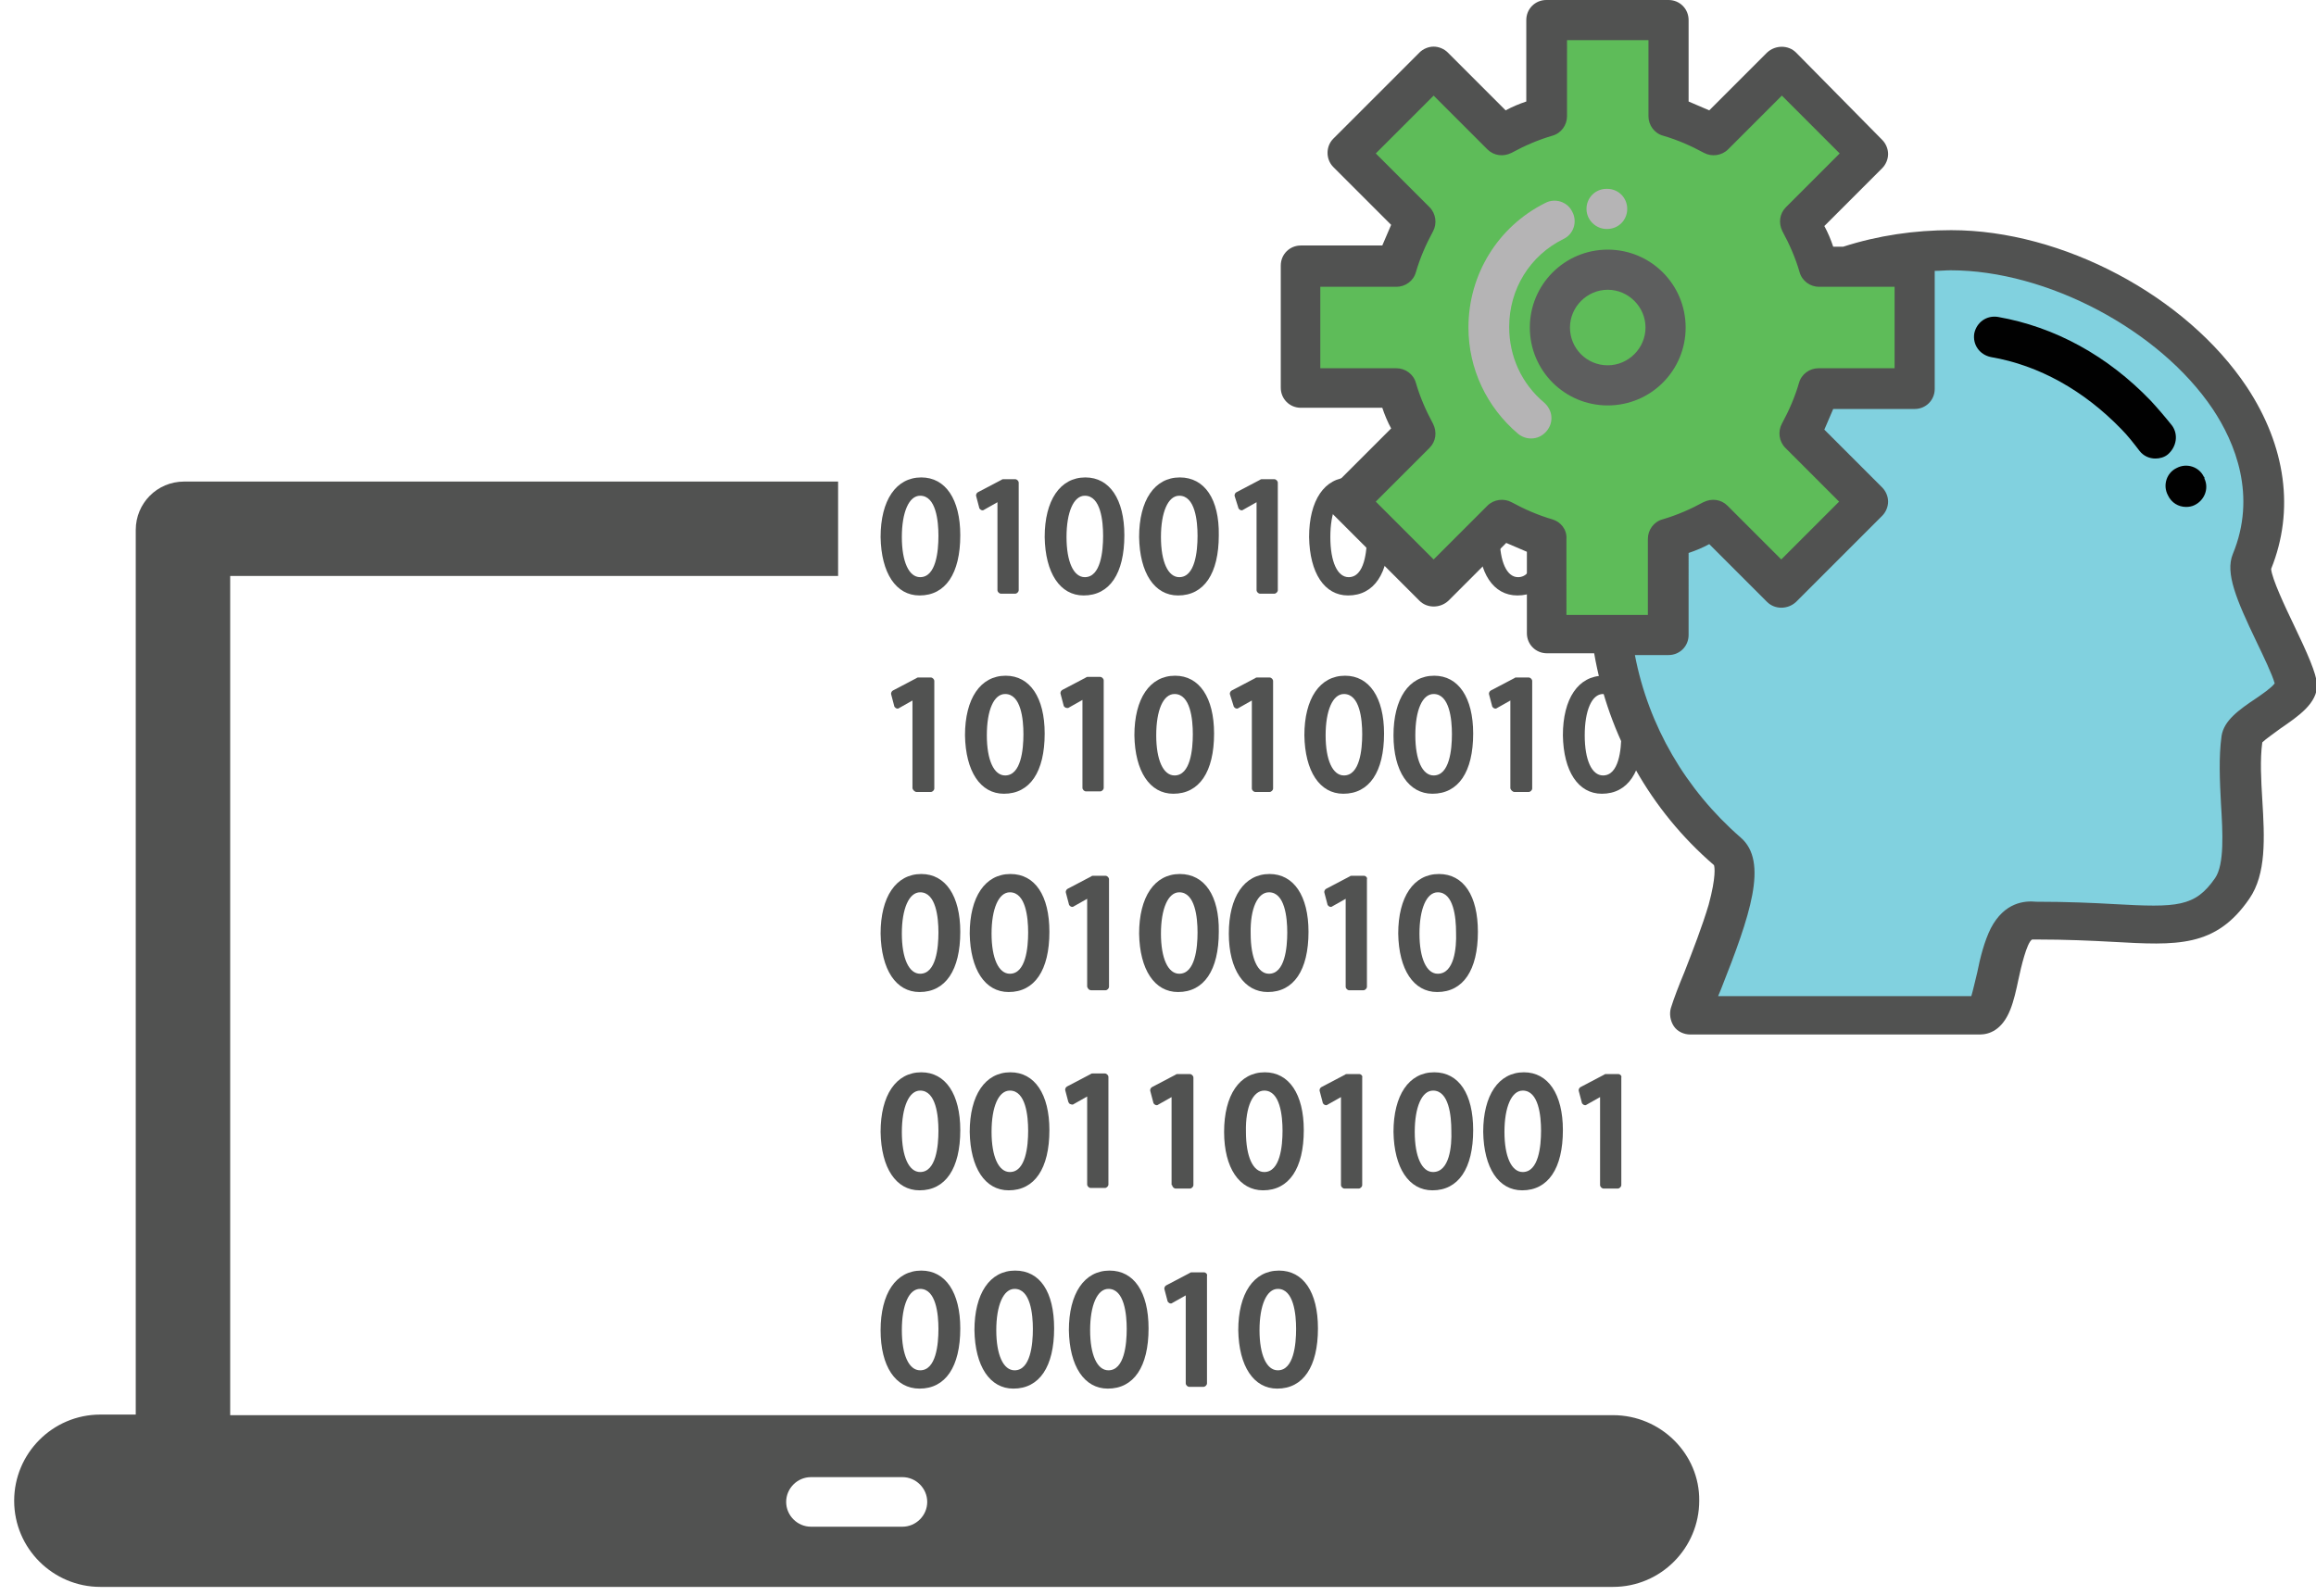 <?xml version="1.0" encoding="utf-8"?>
<!-- Generator: Adobe Illustrator 21.0.0, SVG Export Plug-In . SVG Version: 6.00 Build 0)  -->
<svg version="1.1" id="Layer_1" xmlns="http://www.w3.org/2000/svg" xmlns:xlink="http://www.w3.org/1999/xlink" x="0px" y="0px"
	 viewBox="0 0 392.4 270.4" style="enable-background:new 0 0 392.4 270.4;" xml:space="preserve">
<style type="text/css">
	.st0{fill:#515251;}
	.st1{fill:#E34025;}
	.st2{fill:#5EBC59;}
	.st3{fill:#81D1DF;}
	.st4{fill:#010101;}
	.st5{fill:#B5B4B5;}
	.st6{fill:#5D5E5E;}
</style>
<g>
	<g>
		<g>
			<g>
				<path class="st0" d="M156.1,80.9c-4.3,0-6.9,3.9-6.9,10.1c0.1,6.1,2.6,9.9,6.6,9.9c4.4,0,6.9-3.7,6.9-10.2
					C162.7,84.6,160.2,80.9,156.1,80.9z M155.9,97.8c-1.9,0-3.1-2.6-3.1-6.8c0-4.2,1.2-7,3.1-7c2.7,0,3.1,4.3,3.1,6.8
					C159,93.4,158.6,97.8,155.9,97.8z"/>
			</g>
			<g>
				<path class="st0" d="M165.9,86c0,0.2,0.2,0.3,0.3,0.4c0.2,0.1,0.4,0.1,0.5,0l2.3-1.3V100c0,0.3,0.3,0.6,0.6,0.6h2.4
					c0.3,0,0.6-0.3,0.6-0.6V81.8c0-0.3-0.3-0.6-0.6-0.6H170c-0.1,0-0.2,0-0.3,0.1l-4,2.1c-0.2,0.1-0.4,0.4-0.3,0.7L165.9,86z"/>
			</g>
			<g>
				<path class="st0" d="M183.6,100.9c4.4,0,6.9-3.7,6.9-10.2c0-6.1-2.5-9.8-6.6-9.8c-4.3,0-6.9,3.9-6.9,10.1
					C177.1,97.1,179.6,100.9,183.6,100.9z M183.8,84c2.7,0,3.1,4.3,3.1,6.8c0,2.6-0.4,7-3.1,7c-1.9,0-3.1-2.6-3.1-6.8
					C180.7,86.8,181.9,84,183.8,84z"/>
			</g>
			<g>
				<path class="st0" d="M199.9,80.9c-4.3,0-6.9,3.9-6.9,10.1c0.1,6.1,2.6,9.9,6.6,9.9c4.4,0,6.9-3.7,6.9-10.2
					C206.6,84.6,204.1,80.9,199.9,80.9z M199.8,97.8c-1.9,0-3.1-2.6-3.1-6.8c0-4.2,1.2-7,3.1-7c2.7,0,3.1,4.3,3.1,6.8
					C202.9,93.4,202.5,97.8,199.8,97.8z"/>
			</g>
			<g>
				<path class="st0" d="M209.8,86c0,0.2,0.2,0.3,0.3,0.4c0.2,0.1,0.4,0.1,0.5,0l2.3-1.3V100c0,0.3,0.3,0.6,0.6,0.6h2.4
					c0.3,0,0.6-0.3,0.6-0.6V81.8c0-0.3-0.3-0.6-0.6-0.6h-2.1c-0.1,0-0.2,0-0.3,0.1l-4,2.1c-0.2,0.1-0.4,0.4-0.3,0.7L209.8,86z"/>
			</g>
			<g>
				<path class="st0" d="M228.7,80.9c-4.3,0-6.9,3.9-6.9,10.1c0.1,6.1,2.6,9.9,6.6,9.9c4.4,0,6.9-3.7,6.9-10.2
					C235.3,84.6,232.8,80.9,228.7,80.9z M228.5,97.8c-1.9,0-3.1-2.6-3.1-6.8c0-4.2,1.2-7,3.1-7c2.7,0,3.1,4.3,3.1,6.8
					C231.6,93.4,231.2,97.8,228.5,97.8z"/>
			</g>
			<g>
				<path class="st0" d="M238.5,86c0,0.2,0.2,0.3,0.3,0.4c0.2,0.1,0.4,0.1,0.5,0l2.3-1.3V100c0,0.3,0.3,0.6,0.6,0.6h2.4
					c0.3,0,0.6-0.3,0.6-0.6V81.8c0-0.3-0.3-0.6-0.6-0.6h-2.1c-0.1,0-0.2,0-0.3,0.1l-4,2.1c-0.2,0.1-0.4,0.4-0.3,0.7L238.5,86z"/>
			</g>
			<g>
				<path class="st0" d="M257.1,100.9c4.4,0,6.9-3.7,6.9-10.2c0-6.1-2.5-9.8-6.6-9.8c-4.3,0-6.9,3.9-6.9,10.1
					C250.5,97.1,253,100.9,257.1,100.9z M257.2,84c2.7,0,3.1,4.3,3.1,6.8c0,2.6-0.4,7-3.1,7c-1.9,0-3.1-2.6-3.1-6.8
					C254.1,86.8,255.3,84,257.2,84z"/>
			</g>
			<g>
				<path class="st0" d="M267.2,86c0,0.2,0.2,0.3,0.3,0.4c0.2,0.1,0.4,0.1,0.5,0l2.3-1.3V100c0,0.3,0.3,0.6,0.6,0.6h2.4
					c0.3,0,0.6-0.3,0.6-0.6V81.8c0-0.3-0.3-0.6-0.6-0.6h-2.1c-0.1,0-0.2,0-0.3,0.1l-4,2.1c-0.2,0.1-0.4,0.4-0.3,0.7L267.2,86z"/>
			</g>
			<g>
				<path class="st0" d="M286.1,80.9c-4.3,0-6.9,3.9-6.9,10.1c0.1,6.1,2.6,9.9,6.6,9.9c4.4,0,6.9-3.7,6.9-10.2
					C292.7,84.6,290.2,80.9,286.1,80.9z M285.9,97.8c-1.9,0-3.1-2.6-3.1-6.8c0-4.2,1.2-7,3.1-7c2.7,0,3.1,4.3,3.1,6.8
					C289,93.4,288.6,97.8,285.9,97.8z"/>
			</g>
			<g>
				<path class="st0" d="M155.3,134.2h2.4c0.3,0,0.6-0.3,0.6-0.6v-18.2c0-0.3-0.3-0.6-0.6-0.6h-2.1c-0.1,0-0.2,0-0.3,0.1l-4,2.1
					c-0.2,0.1-0.4,0.4-0.3,0.7l0.5,1.9c0,0.2,0.2,0.3,0.3,0.4c0.2,0.1,0.4,0.1,0.5,0l2.3-1.3v14.9
					C154.7,133.9,155,134.2,155.3,134.2z"/>
			</g>
			<g>
				<path class="st0" d="M170.1,134.5c4.4,0,6.9-3.7,6.9-10.2c0-6.1-2.5-9.8-6.6-9.8c-4.3,0-6.9,3.9-6.9,10.1
					C163.6,130.7,166.1,134.5,170.1,134.5z M170.3,117.6c2.7,0,3.1,4.3,3.1,6.8c0,2.6-0.4,7-3.1,7c-1.9,0-3.1-2.6-3.1-6.8
					C167.2,120.3,168.4,117.6,170.3,117.6z"/>
			</g>
			<g>
				<path class="st0" d="M181.1,119.9l2.3-1.3v14.9c0,0.3,0.3,0.6,0.6,0.6h2.4c0.3,0,0.6-0.3,0.6-0.6v-18.2c0-0.3-0.3-0.6-0.6-0.6
					h-2.1c-0.1,0-0.2,0-0.3,0.1l-4,2.1c-0.2,0.1-0.4,0.4-0.3,0.7l0.5,1.9c0,0.2,0.2,0.3,0.3,0.4C180.8,120,181,120,181.1,119.9z"/>
			</g>
			<g>
				<path class="st0" d="M198.8,134.5c4.4,0,6.9-3.7,6.9-10.2c0-6.1-2.5-9.8-6.6-9.8c-4.3,0-6.9,3.9-6.9,10.1
					C192.3,130.7,194.8,134.5,198.8,134.5z M199,117.6c2.7,0,3.1,4.3,3.1,6.8c0,2.6-0.4,7-3.1,7c-1.9,0-3.1-2.6-3.1-6.8
					C195.9,120.3,197.1,117.6,199,117.6z"/>
			</g>
			<g>
				<path class="st0" d="M209,119.6c0,0.2,0.2,0.3,0.3,0.4c0.2,0.1,0.4,0.1,0.5,0l2.3-1.3v14.9c0,0.3,0.3,0.6,0.6,0.6h2.4
					c0.3,0,0.6-0.3,0.6-0.6v-18.2c0-0.3-0.3-0.6-0.6-0.6h-2.1c-0.1,0-0.2,0-0.3,0.1l-4,2.1c-0.2,0.1-0.4,0.4-0.3,0.7L209,119.6z"/>
			</g>
			<g>
				<path class="st0" d="M227.9,114.5c-4.3,0-6.9,3.9-6.9,10.1c0.1,6.1,2.6,9.9,6.6,9.9c4.4,0,6.9-3.7,6.9-10.2
					C234.5,118.2,232,114.5,227.9,114.5z M227.7,131.4c-1.9,0-3.1-2.6-3.1-6.8c0-4.2,1.2-7,3.1-7c2.7,0,3.1,4.3,3.1,6.8
					C230.8,127,230.4,131.4,227.7,131.4z"/>
			</g>
			<g>
				<path class="st0" d="M242.7,134.5c4.4,0,6.9-3.7,6.9-10.2c0-6.1-2.5-9.8-6.6-9.8c-4.3,0-6.9,3.9-6.9,10.1
					C236.1,130.7,238.7,134.5,242.7,134.5z M242.9,117.6c2.7,0,3.1,4.3,3.1,6.8c0,2.6-0.4,7-3.1,7c-1.9,0-3.1-2.6-3.1-6.8
					C239.8,120.3,241,117.6,242.9,117.6z"/>
			</g>
			<g>
				<path class="st0" d="M256.6,134.2h2.4c0.3,0,0.6-0.3,0.6-0.6v-18.2c0-0.3-0.3-0.6-0.6-0.6h-2.1c-0.1,0-0.2,0-0.3,0.1l-4,2.1
					c-0.2,0.1-0.4,0.4-0.3,0.7l0.5,1.9c0,0.2,0.2,0.3,0.3,0.4c0.2,0.1,0.4,0.1,0.5,0l2.3-1.3v14.9
					C256,133.9,256.3,134.2,256.6,134.2z"/>
			</g>
			<g>
				<path class="st0" d="M271.7,114.5c-4.3,0-6.9,3.9-6.9,10.1c0.1,6.1,2.6,9.9,6.6,9.9c4.4,0,6.9-3.7,6.9-10.2
					C278.3,118.2,275.9,114.5,271.7,114.5z M271.6,131.4c-1.9,0-3.1-2.6-3.1-6.8c0-4.2,1.2-7,3.1-7c2.7,0,3.1,4.3,3.1,6.8
					C274.7,127,274.3,131.4,271.6,131.4z"/>
			</g>
			<g>
				<path class="st0" d="M156.1,148.1c-4.3,0-6.9,3.9-6.9,10.1c0.1,6.1,2.6,9.9,6.6,9.9c4.4,0,6.9-3.7,6.9-10.2
					C162.7,151.8,160.2,148.1,156.1,148.1z M155.9,165c-1.9,0-3.1-2.6-3.1-6.8c0-4.2,1.2-7,3.1-7c2.7,0,3.1,4.3,3.1,6.8
					C159,160.6,158.6,165,155.9,165z"/>
			</g>
			<g>
				<path class="st0" d="M171.2,148.1c-4.3,0-6.9,3.9-6.9,10.1c0.1,6.1,2.6,9.9,6.6,9.9c4.4,0,6.9-3.7,6.9-10.2
					C177.8,151.8,175.4,148.1,171.2,148.1z M171.1,165c-1.9,0-3.1-2.6-3.1-6.8c0-4.2,1.2-7,3.1-7c2.7,0,3.1,4.3,3.1,6.8
					C174.2,160.6,173.8,165,171.1,165z"/>
			</g>
			<g>
				<path class="st0" d="M184.9,167.8h2.4c0.3,0,0.6-0.3,0.6-0.6V149c0-0.3-0.3-0.6-0.6-0.6h-2.1c-0.1,0-0.2,0-0.3,0.1l-4,2.1
					c-0.2,0.1-0.4,0.4-0.3,0.7l0.5,1.9c0,0.2,0.2,0.3,0.3,0.4c0.2,0.1,0.4,0.1,0.5,0l2.3-1.3v14.9
					C184.3,167.5,184.5,167.8,184.9,167.8z"/>
			</g>
			<g>
				<path class="st0" d="M199.9,148.1c-4.3,0-6.9,3.9-6.9,10.1c0.1,6.1,2.6,9.9,6.6,9.9c4.4,0,6.9-3.7,6.9-10.2
					C206.6,151.8,204.1,148.1,199.9,148.1z M199.8,165c-1.9,0-3.1-2.6-3.1-6.8c0-4.2,1.2-7,3.1-7c2.7,0,3.1,4.3,3.1,6.8
					C202.9,160.6,202.5,165,199.8,165z"/>
			</g>
			<g>
				<path class="st0" d="M214.8,168.1c4.4,0,6.9-3.7,6.9-10.2c0-6.1-2.5-9.8-6.6-9.8c-4.3,0-6.9,3.9-6.9,10.1
					C208.2,164.3,210.8,168.1,214.8,168.1z M215,151.2c2.7,0,3.1,4.3,3.1,6.8c0,2.6-0.4,7-3.1,7c-1.9,0-3.1-2.6-3.1-6.8
					C211.8,153.9,213.1,151.2,215,151.2z"/>
			</g>
			<g>
				<path class="st0" d="M231.1,148.4H229c-0.1,0-0.2,0-0.3,0.1l-4,2.1c-0.2,0.1-0.4,0.4-0.3,0.7l0.5,1.9c0,0.2,0.2,0.3,0.3,0.4
					c0.2,0.1,0.4,0.1,0.5,0l2.3-1.3v14.9c0,0.3,0.3,0.6,0.6,0.6h2.4c0.3,0,0.6-0.3,0.6-0.6V149C231.7,148.7,231.4,148.4,231.1,148.4
					z"/>
			</g>
			<g>
				<path class="st0" d="M243.8,148.1c-4.3,0-6.9,3.9-6.9,10.1c0.1,6.1,2.6,9.9,6.6,9.9c4.4,0,6.9-3.7,6.9-10.2
					C250.4,151.8,248,148.1,243.8,148.1z M243.6,165c-1.9,0-3.1-2.6-3.1-6.8c0-4.2,1.2-7,3.1-7c2.7,0,3.1,4.3,3.1,6.8
					C246.8,160.6,246.4,165,243.6,165z"/>
			</g>
			<g>
				<path class="st0" d="M156.1,181.7c-4.3,0-6.9,3.9-6.9,10.1c0.1,6.1,2.6,9.9,6.6,9.9c4.4,0,6.9-3.7,6.9-10.2
					C162.7,185.4,160.2,181.7,156.1,181.7z M155.9,198.6c-1.9,0-3.1-2.6-3.1-6.8c0-4.2,1.2-7,3.1-7c2.7,0,3.1,4.3,3.1,6.8
					C159,194.2,158.6,198.6,155.9,198.6z"/>
			</g>
			<g>
				<path class="st0" d="M170.9,201.7c4.4,0,6.9-3.7,6.9-10.2c0-6.1-2.5-9.8-6.6-9.8c-4.3,0-6.9,3.9-6.9,10.1
					C164.4,197.9,166.9,201.7,170.9,201.7z M171.1,184.8c2.7,0,3.1,4.3,3.1,6.8c0,2.6-0.4,7-3.1,7c-1.9,0-3.1-2.6-3.1-6.8
					C168,187.5,169.2,184.8,171.1,184.8z"/>
			</g>
			<g>
				<path class="st0" d="M181.4,187.1c0.2,0.1,0.4,0.1,0.5,0l2.3-1.3v14.9c0,0.3,0.3,0.6,0.6,0.6h2.4c0.3,0,0.6-0.3,0.6-0.6v-18.2
					c0-0.3-0.3-0.6-0.6-0.6h-2.1c-0.1,0-0.2,0-0.3,0.1l-4,2.1c-0.2,0.1-0.4,0.4-0.3,0.7l0.5,1.9
					C181.1,186.9,181.2,187.1,181.4,187.1z"/>
			</g>
			<g>
				<path class="st0" d="M198.6,200.8c0,0.3,0.3,0.6,0.6,0.6h2.4c0.3,0,0.6-0.3,0.6-0.6v-18.2c0-0.3-0.3-0.6-0.6-0.6h-2.1
					c-0.1,0-0.2,0-0.3,0.1l-4,2.1c-0.2,0.1-0.4,0.4-0.3,0.7l0.5,1.9c0,0.2,0.2,0.3,0.3,0.4c0.2,0.1,0.4,0.1,0.5,0l2.3-1.3V200.8z"/>
			</g>
			<g>
				<path class="st0" d="M214,201.7c4.4,0,6.9-3.7,6.9-10.2c0-6.1-2.5-9.8-6.6-9.8c-4.3,0-6.9,3.9-6.9,10.1
					C207.4,197.9,210,201.7,214,201.7z M214.2,184.8c2.7,0,3.1,4.3,3.1,6.8c0,2.6-0.4,7-3.1,7c-1.9,0-3.1-2.6-3.1-6.8
					C211,187.5,212.3,184.8,214.2,184.8z"/>
			</g>
			<g>
				<path class="st0" d="M230.3,182h-2.1c-0.1,0-0.2,0-0.3,0.1l-4,2.1c-0.2,0.1-0.4,0.4-0.3,0.7l0.5,1.9c0,0.2,0.2,0.3,0.3,0.4
					c0.2,0.1,0.4,0.1,0.5,0l2.3-1.3v14.9c0,0.3,0.3,0.6,0.6,0.6h2.4c0.3,0,0.6-0.3,0.6-0.6v-18.2C230.9,182.3,230.6,182,230.3,182z"
					/>
			</g>
			<g>
				<path class="st0" d="M243,181.7c-4.3,0-6.9,3.9-6.9,10.1c0.1,6.1,2.6,9.9,6.6,9.9c4.4,0,6.9-3.7,6.9-10.2
					C249.6,185.4,247.2,181.7,243,181.7z M242.8,198.6c-1.9,0-3.1-2.6-3.1-6.8c0-4.2,1.2-7,3.1-7c2.7,0,3.1,4.3,3.1,6.8
					C246,194.2,245.6,198.6,242.8,198.6z"/>
			</g>
			<g>
				<path class="st0" d="M258.2,181.7c-4.3,0-6.9,3.9-6.9,10.1c0.1,6.1,2.6,9.9,6.6,9.9c4.4,0,6.9-3.7,6.9-10.2
					C264.8,185.4,262.3,181.7,258.2,181.7z M258,198.6c-1.9,0-3.1-2.6-3.1-6.8c0-4.2,1.2-7,3.1-7c2.7,0,3.1,4.3,3.1,6.8
					C261.1,194.2,260.7,198.6,258,198.6z"/>
			</g>
			<g>
				<path class="st0" d="M274.2,182h-2.1c-0.1,0-0.2,0-0.3,0.1l-4,2.1c-0.2,0.1-0.4,0.4-0.3,0.7l0.5,1.9c0,0.2,0.2,0.3,0.3,0.4
					c0.2,0.1,0.4,0.1,0.5,0l2.3-1.3v14.9c0,0.3,0.3,0.6,0.6,0.6h2.4c0.3,0,0.6-0.3,0.6-0.6v-18.2C274.8,182.3,274.5,182,274.2,182z"
					/>
			</g>
			<g>
				<path class="st0" d="M273.3,239.8H39V97.6h103v-16H31.2c-4.6,0-8.2,3.7-8.2,8.2v149.9h-6c-8.1,0-14.6,6.6-14.6,14.6
					c0,8.1,6.6,14.6,14.6,14.6h256.3c8.1,0,14.6-6.6,14.6-14.6C288,246.4,281.4,239.8,273.3,239.8z M152.9,258.7h-15.5
					c-2.3,0-4.2-1.9-4.2-4.2c0-2.3,1.9-4.2,4.2-4.2h15.5c2.3,0,4.2,1.9,4.2,4.2C157.1,256.8,155.2,258.7,152.9,258.7z"/>
				<path class="st0" d="M155.8,235.3c4.4,0,6.9-3.7,6.9-10.2c0-6.1-2.5-9.8-6.6-9.8c-4.3,0-6.9,3.9-6.9,10.1
					C149.2,231.5,151.7,235.3,155.8,235.3z M155.9,218.4c2.7,0,3.1,4.3,3.1,6.8c0,2.6-0.4,7-3.1,7c-1.9,0-3.1-2.6-3.1-6.8
					C152.8,221.1,154,218.4,155.9,218.4z"/>
			</g>
			<g>
				<path class="st0" d="M172,215.3c-4.3,0-6.9,3.9-6.9,10.1c0.1,6.1,2.6,9.9,6.6,9.9c4.4,0,6.9-3.7,6.9-10.2
					C178.6,218.9,176.2,215.3,172,215.3z M171.9,232.2c-1.9,0-3.1-2.6-3.1-6.8c0-4.2,1.2-7,3.1-7c2.7,0,3.1,4.3,3.1,6.8
					C175,227.8,174.6,232.2,171.9,232.2z"/>
			</g>
			<g>
				<path class="st0" d="M188,215.3c-4.3,0-6.9,3.9-6.9,10.1c0.1,6.1,2.6,9.9,6.6,9.9c4.4,0,6.9-3.7,6.9-10.2
					C194.6,218.9,192.1,215.3,188,215.3z M187.8,232.2c-1.9,0-3.1-2.6-3.1-6.8c0-4.2,1.2-7,3.1-7c2.7,0,3.1,4.3,3.1,6.8
					C190.9,227.8,190.5,232.2,187.8,232.2z"/>
			</g>
			<g>
				<path class="st0" d="M204,215.6h-2.1c-0.1,0-0.2,0-0.3,0.1l-4,2.1c-0.2,0.1-0.4,0.4-0.3,0.7l0.5,1.9c0,0.2,0.2,0.3,0.3,0.4
					c0.2,0.1,0.4,0.1,0.5,0l2.3-1.3v14.9c0,0.3,0.3,0.6,0.6,0.6h2.4c0.3,0,0.6-0.3,0.6-0.6v-18.2C204.6,215.9,204.3,215.6,204,215.6
					z"/>
			</g>
			<g>
				<path class="st0" d="M216.7,215.3c-4.3,0-6.9,3.9-6.9,10.1c0.1,6.1,2.6,9.9,6.6,9.9c4.4,0,6.9-3.7,6.9-10.2
					C223.3,218.9,220.8,215.3,216.7,215.3z M216.5,232.2c-1.9,0-3.1-2.6-3.1-6.8c0-4.2,1.2-7,3.1-7c2.7,0,3.1,4.3,3.1,6.8
					C219.6,227.8,219.2,232.2,216.5,232.2z"/>
			</g>
		</g>
		<path class="st1" d="M272.4,45.7c5.4,0,9.8,4.4,9.8,9.8s-4.4,9.8-9.8,9.8c-5.4,0-9.8-4.4-9.8-9.8S267,45.7,272.4,45.7L272.4,45.7z
			"/>
		<path class="st2" d="M228.2,85l14.6,14.6l11.5-11.5c2.4,1.3,5,2.4,7.6,3.2v16.3h10.9h9.8V91.3c2.7-0.8,5.2-1.8,7.6-3.2l11.5,11.5
			L316.5,85L305,73.5c1.3-2.4,2.4-5,3.2-7.6h16.3V45.2h-11.6h-4.7c-0.8-2.7-1.8-5.2-3.2-7.6L316.5,26l-14.6-14.6l-11.5,11.5
			c-2.4-1.3-5-2.4-7.6-3.2V3.4H262v16.3c-2.7,0.8-5.2,1.8-7.6,3.2l-11.5-11.5L228.2,26l11.5,11.5c-1.3,2.4-2.4,5-3.2,7.6h-16.3v20.7
			h16.3c0.8,2.7,1.8,5.2,3.2,7.6L228.2,85z"/>
		<path class="st3" d="M286.2,172.1h49c4.2,0,2.4-17.2,9.7-16c20.3,0,27.1,3.6,33.3-5.4c3.7-5.3,0.5-17.1,1.7-25.6
			c0.3-2.4,9.2-6.1,9.2-8.8c0-4-8.9-17.6-7.5-21.2c10.8-26.1-22.9-52.9-50.9-52.9c-6.2,0-12.2,1-17.8,2.8h11.6v20.7h-16.3
			c-0.8,2.7-1.8,5.2-3.2,7.6L316.5,85l-14.6,14.6l-11.5-11.5c-2.4,1.3-5,2.4-7.6,3.2v16.3h-9.8c1.8,14.7,9,27.7,19.7,36.9
			C296.9,148.1,288.2,165.7,286.2,172.1z"/>
		<path class="st4" d="M368,72.1c-1.2-1.5-2.4-2.9-3.6-4.2c-7.3-7.6-16.2-12.5-25.9-14.2c-1.9-0.3-3.6,0.9-4,2.8
			c-0.3,1.9,0.9,3.6,2.8,4c8.2,1.4,15.8,5.7,22.1,12.2c1.1,1.1,2.1,2.4,3.1,3.7c0.7,0.9,1.7,1.3,2.7,1.3c0.7,0,1.5-0.2,2.1-0.7
			C368.8,75.7,369.1,73.6,368,72.1z"/>
		<path class="st0" d="M388.6,105.8c-1.4-2.9-3.7-7.8-3.8-9.4c4-9.9,2.5-20.8-4.1-30.8C370.4,50.1,349.4,39,330.6,39
			c-6.2,0-12.4,0.9-18.3,2.8h-1.7c-0.4-1.2-0.9-2.4-1.5-3.5l9.8-9.8c0.6-0.6,1-1.5,1-2.4c0-0.9-0.4-1.8-1-2.4L304.3,8.9
			c-1.3-1.3-3.5-1.3-4.9,0l-9.8,9.8c-1.2-0.5-2.3-1-3.5-1.5V3.4c0-1.9-1.5-3.4-3.4-3.4H262c-1.9,0-3.4,1.5-3.4,3.4v13.8
			c-1.2,0.4-2.4,0.9-3.5,1.5l-9.8-9.8c-0.6-0.6-1.5-1-2.4-1s-1.8,0.4-2.4,1l-14.6,14.6c-1.3,1.3-1.3,3.5,0,4.8l9.8,9.8
			c-0.5,1.2-1,2.3-1.5,3.5h-13.8c-1.9,0-3.4,1.5-3.4,3.4v20.7c0,1.9,1.5,3.4,3.4,3.4h13.8c0.4,1.2,0.9,2.4,1.5,3.5l-9.8,9.8
			c-1.3,1.3-1.3,3.5,0,4.8l14.6,14.6c1.3,1.3,3.5,1.3,4.9,0l9.8-9.8c1.2,0.5,2.3,1,3.5,1.5v13.8c0,1.9,1.5,3.4,3.4,3.4h8
			c2.4,13.9,9.5,26.6,20.3,35.9c0.1,0.3,0.4,1.9-0.9,6.7c-1.1,3.7-2.7,7.8-4.1,11.4c-1,2.4-1.8,4.5-2.3,6.1c-0.3,1-0.1,2.2,0.5,3.1
			c0.6,0.9,1.7,1.4,2.8,1.4h49c1.6,0,3.8-0.7,5.2-4.2c0.6-1.5,1-3.3,1.4-5.2c0.4-1.9,1.4-6.2,2.3-6.7c0,0,0.1,0,0.2,0
			c0.2,0,0.4,0,0.5,0c5.1,0,9.3,0.2,13,0.4c10.8,0.6,17.4,1,23.1-7.3c2.9-4.2,2.6-10.3,2.2-16.8c-0.2-3.3-0.4-6.8,0-9.7
			c0.6-0.6,2.1-1.6,3-2.3c3.2-2.2,6.3-4.3,6.3-7.5C392.4,114,391,110.8,388.6,105.8z M263,88c-2.4-0.7-4.7-1.7-6.9-2.9
			c-1.3-0.7-3-0.5-4.1,0.6l-9.1,9.1l-9.8-9.8l9.1-9.1c1.1-1.1,1.3-2.7,0.6-4.1c-1.2-2.2-2.2-4.5-2.9-6.9c-0.4-1.5-1.8-2.5-3.3-2.5
			h-12.9V48.6h12.9c1.5,0,2.9-1,3.3-2.5c0.7-2.4,1.7-4.7,2.9-6.9c0.7-1.3,0.5-3-0.6-4.1l-9.1-9.1l9.8-9.8l9.1,9.1
			c1.1,1.1,2.7,1.3,4.1,0.6c2.2-1.2,4.5-2.2,6.9-2.9c1.5-0.4,2.5-1.8,2.5-3.3V6.8h13.8v12.9c0,1.5,1,2.9,2.5,3.3
			c2.4,0.7,4.7,1.7,6.9,2.9c1.3,0.7,3,0.5,4.1-0.6l9.1-9.1l9.8,9.8l-9.1,9.1c-1.1,1.1-1.3,2.7-0.6,4.1c1.2,2.2,2.2,4.5,2.9,6.9
			c0.4,1.5,1.8,2.5,3.3,2.5h4.7c0,0,0,0,0,0h8.1v13.8h-12.9c-1.5,0-2.9,1-3.3,2.5c-0.7,2.4-1.7,4.7-2.9,6.9c-0.7,1.3-0.5,3,0.6,4.1
			l9.1,9.1l-9.8,9.8l-9.1-9.1c-1.1-1.1-2.7-1.3-4.1-0.6c-2.2,1.2-4.5,2.2-6.9,2.9c-1.5,0.4-2.5,1.8-2.5,3.3v12.9h-13.8V91.3
			C265.5,89.7,264.4,88.4,263,88z M382.3,118.3c-3,2-5.5,3.8-5.9,6.4c-0.5,3.6-0.3,7.6-0.1,11.5c0.3,4.8,0.6,10.3-1,12.6
			c-3.4,4.9-6.4,5-17.1,4.4c-3.5-0.2-7.9-0.4-13.2-0.4c-2-0.2-5.4,0.1-7.7,4.5c-1.1,2.2-1.8,5-2.3,7.5c-0.3,1.2-0.7,3-1,4h-42.9
			c0.2-0.4,0.3-0.8,0.5-1.2c4.9-12.4,8.1-21.6,3.3-25.7c-9.3-8.1-15.6-18.9-17.9-30.9h5.7c1.9,0,3.4-1.5,3.4-3.4V93.7
			c1.2-0.4,2.4-0.9,3.5-1.5l9.8,9.8c1.3,1.3,3.5,1.3,4.9,0l14.6-14.6c0.6-0.6,1-1.5,1-2.4c0-0.9-0.4-1.8-1-2.4l-9.8-9.8
			c0.5-1.2,1-2.3,1.5-3.5h13.8c1.9,0,3.4-1.5,3.4-3.4v-20c0.9,0,1.8-0.1,2.7-0.1c16.3,0,35.4,10.1,44.4,23.5
			c3.8,5.7,7.5,14.7,3.4,24.6c-1.3,3.2,0.6,7.7,4,14.8c1.1,2.3,2.7,5.6,3.1,7.1C384.8,116.6,383.3,117.6,382.3,118.3z"/>
		<path class="st5" d="M272.2,38.8l0.1,0c1.9,0,3.4-1.5,3.4-3.4c0-1.9-1.5-3.4-3.4-3.4l-0.1,0c-1.9,0-3.4,1.5-3.4,3.4
			C268.8,37.3,270.4,38.8,272.2,38.8z"/>
		<path class="st5" d="M261.6,68.2c-3.8-3.2-5.9-7.8-5.9-12.8c0-6.4,3.5-12.1,9.2-14.9c1.7-0.8,2.4-2.9,1.5-4.6
			c-0.8-1.7-2.9-2.4-4.6-1.5c-8,4-13,12.1-13,21.1c0,7,3.1,13.5,8.4,18c0.6,0.5,1.4,0.8,2.2,0.8c1,0,1.9-0.4,2.6-1.2
			C263.3,71.6,263.1,69.5,261.6,68.2z"/>
		<path class="st6" d="M285.6,55.5c0-7.3-5.9-13.2-13.2-13.2c-7.3,0-13.2,5.9-13.2,13.2s5.9,13.2,13.2,13.2
			C279.7,68.7,285.6,62.8,285.6,55.5z M266,55.5c0-3.5,2.9-6.4,6.4-6.4c3.5,0,6.4,2.9,6.4,6.4s-2.9,6.4-6.4,6.4
			C268.8,61.9,266,59,266,55.5z"/>
	</g>
	<path class="st4" d="M373.4,80.8c-0.8-1.7-2.9-2.4-4.6-1.5c-1.7,0.8-2.4,2.9-1.5,4.6c0.6,1.3,1.8,2,3.1,2c0.5,0,1-0.1,1.4-0.3
		c1.7-0.8,2.5-2.8,1.7-4.5C373.5,80.9,373.5,80.8,373.4,80.8z"/>
</g>
</svg>
